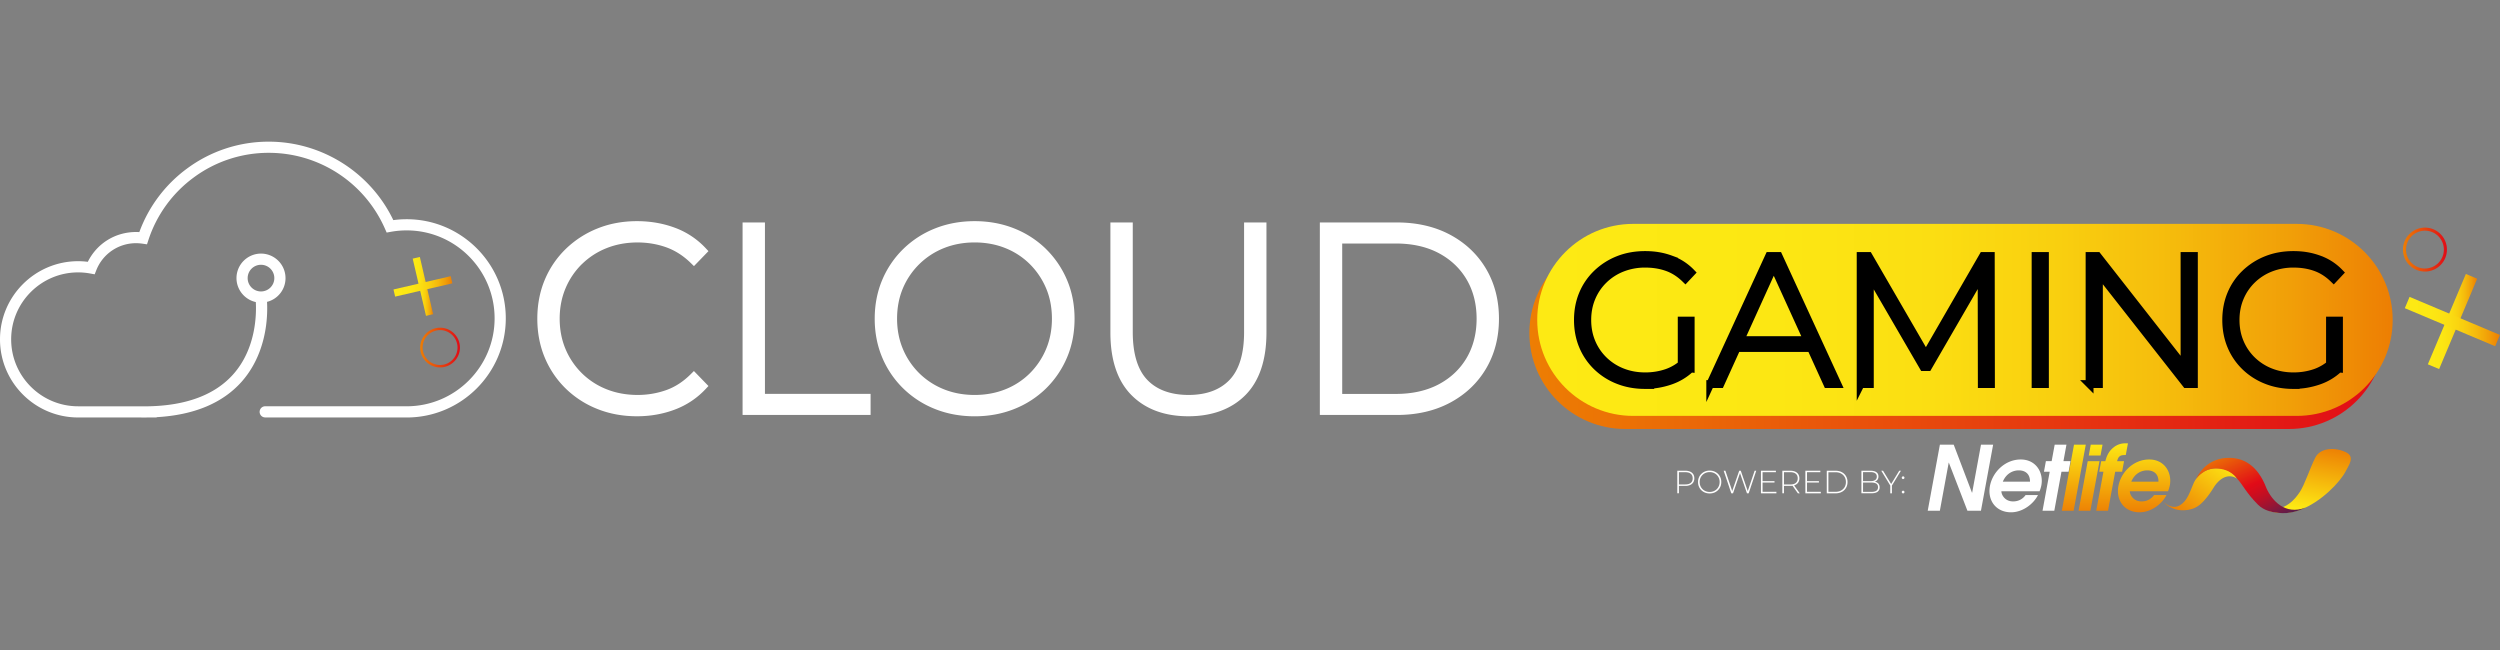 <svg width="300" height="78" fill="none" xmlns="http://www.w3.org/2000/svg"><rect width="100%" height="100%" fill="#808080" stroke="none"/><g clip-path="url(#clip0_6688_3124)"><path d="M50.382 30.836l-.858.2 1.596 6.867.857-.2-1.595-6.867z" fill="url(#paint0_linear_6688_3124)"/><path d="M47.218 34.737l.199.858L54.284 34l-.2-.858-6.867 1.595z" fill="url(#paint1_linear_6688_3124)"/><path d="M52.809 44.092a2.387 2.387 0 01-2.384-2.384 2.387 2.387 0 012.384-2.384 2.387 2.387 0 012.384 2.384 2.387 2.387 0 01-2.384 2.384zm0-4.479a2.095 2.095 0 00-2.093 2.093c0 1.154.939 2.093 2.093 2.093a2.095 2.095 0 002.093-2.093 2.095 2.095 0 00-2.093-2.093z" fill="url(#paint2_linear_6688_3124)"/><path d="M69.817 31.709a8.905 8.905 0 012.967-1.93c1.136-.454 2.387-.684 3.716-.684 1.21 0 2.372.196 3.452.582 1.064.382 2.05 1.012 2.934 1.876l.389.38 1.741-1.797-.353-.376a9.61 9.61 0 00-3.68-2.433c-1.409-.524-2.937-.789-4.547-.789-1.695 0-3.287.293-4.73.874a11.691 11.691 0 00-3.809 2.456 11.145 11.145 0 00-2.529 3.718c-.59 1.414-.89 2.98-.89 4.66 0 1.677.3 3.246.89 4.658a11.249 11.249 0 002.511 3.716 11.468 11.468 0 003.812 2.46c1.45.58 3.048.872 4.745.872 1.612 0 3.142-.272 4.55-.806a9.717 9.717 0 003.677-2.448l.353-.376-1.747-1.8-.388.387c-.882.882-1.869 1.523-2.93 1.902a10.22 10.22 0 01-3.451.582c-1.33 0-2.58-.23-3.716-.684a8.853 8.853 0 01-2.967-1.93 8.924 8.924 0 01-1.959-2.907c-.462-1.102-.697-2.323-.697-3.63 0-1.308.235-2.527.697-3.629a8.913 8.913 0 011.957-2.908l.002.004zm21.976-5.014h-2.684v23.1h15.362v-2.527H91.793V26.695zm33.72 3.175a11.498 11.498 0 00-3.812-2.46c-1.452-.579-3.049-.872-4.745-.872-1.696 0-3.293.293-4.745.872a11.51 11.51 0 00-3.828 2.476 11.309 11.309 0 00-2.527 3.732c-.591 1.414-.891 2.97-.891 4.629 0 1.659.3 3.215.891 4.629a11.29 11.29 0 002.527 3.732 11.491 11.491 0 003.828 2.476c1.45.579 3.047.872 4.745.872s3.295-.293 4.745-.872a11.466 11.466 0 003.812-2.46 11.45 11.45 0 002.525-3.713c.604-1.413.909-2.982.909-4.662 0-1.68-.305-3.25-.909-4.663a11.449 11.449 0 00-2.525-3.713v-.003zm.718 8.375c0 1.304-.234 2.525-.697 3.63a9.022 9.022 0 01-1.944 2.91 8.72 8.72 0 01-2.935 1.925c-1.126.454-2.37.685-3.699.685-1.329 0-2.573-.23-3.699-.685a8.91 8.91 0 01-2.952-1.928 8.918 8.918 0 01-1.959-2.909c-.462-1.1-.697-2.322-.697-3.63 0-1.307.235-2.551.697-3.642a8.939 8.939 0 011.959-2.894 8.938 8.938 0 012.952-1.929c1.126-.453 2.37-.685 3.699-.685 1.329 0 2.573.23 3.699.685a8.733 8.733 0 012.935 1.927 9.078 9.078 0 011.944 2.896c.463 1.092.697 2.319.697 3.642v.002zm23.059 1.605c0 2.59-.584 4.519-1.738 5.73-1.147 1.203-2.804 1.814-4.925 1.814s-3.81-.611-4.957-1.815c-1.154-1.21-1.738-3.139-1.738-5.73V26.695h-2.684v13.218c0 3.279.847 5.799 2.514 7.488 1.671 1.692 3.971 2.551 6.833 2.551 2.863 0 5.194-.859 6.865-2.551 1.669-1.691 2.515-4.211 2.515-7.49V26.695h-2.685V39.85zm29.049-7.573c-1.021-1.736-2.474-3.116-4.316-4.103-1.832-.981-3.983-1.479-6.388-1.479h-9.254v23.1h9.254c2.407 0 4.556-.497 6.388-1.479 1.842-.986 3.295-2.366 4.316-4.102 1.02-1.733 1.537-3.742 1.537-5.969 0-2.227-.517-4.233-1.537-5.968zm-17.274-3.055h6.444c1.977 0 3.712.392 5.157 1.163 1.433.766 2.559 1.836 3.342 3.178.786 1.347 1.184 2.923 1.184 4.682 0 1.76-.398 3.336-1.184 4.684-.783 1.343-1.909 2.412-3.342 3.178-1.445.771-3.18 1.163-5.157 1.163h-6.444V29.222zM48.798 26.307c-.535 0-1.072.035-1.6.108C44.457 20.688 38.617 17 32.261 17a16.42 16.42 0 00-9.792 3.208 16.5 16.5 0 00-5.75 7.645 5.825 5.825 0 00-.391-.012c-2.488 0-4.69 1.365-5.79 3.577-.39-.05-.78-.075-1.163-.075C4.207 31.345 0 35.551 0 40.721s4.207 9.376 9.376 9.376h7.355a29.157 29.157 0 001.094 0h.973v-.037c4.49-.256 7.921-1.689 10.205-4.262 1.976-2.227 2.682-4.893 2.926-6.737.16-1.215.148-2.234.115-2.838a2.931 2.931 0 002.218-2.85 2.946 2.946 0 00-2.942-2.942 2.946 2.946 0 00-2.942 2.942c0 1.385.983 2.585 2.32 2.875.082 1.475.03 5.585-2.706 8.664-2.187 2.46-5.614 3.754-10.18 3.844H9.375c-4.43 0-8.035-3.604-8.035-8.035s3.604-8.034 8.035-8.034c.477 0 .962.044 1.445.132l.54.099.203-.509a5.112 5.112 0 014.765-3.226c.249 0 .503.02.754.055l.557.081.177-.536a15.14 15.14 0 015.447-7.497 15.093 15.093 0 018.999-2.947 15.222 15.222 0 0113.923 9.085l.214.484.52-.094a10.64 10.64 0 011.88-.166c5.818 0 10.553 4.735 10.553 10.553 0 5.818-4.735 10.553-10.553 10.553H41.48l-9.654-.002a.67.67 0 100 1.341h4.253v.006h12.72c6.56 0 11.895-5.337 11.895-11.896 0-6.56-5.336-11.896-11.895-11.896zM31.32 31.774a1.6 1.6 0 11-.002 3.2 1.6 1.6 0 01.002-3.2z" fill="#fff"/><path d="M297.26 33.447l-1.355-.571-4.566 10.841 1.355.57 4.566-10.84z" fill="url(#paint3_linear_6688_3124)"/><path d="M289.148 35.626l-.57 1.355 10.841 4.566.57-1.355-10.841-4.566z" fill="url(#paint4_linear_6688_3124)"/><path d="M290.995 32.587a2.639 2.639 0 01-2.637-2.636 2.639 2.639 0 012.637-2.637 2.639 2.639 0 012.636 2.637 2.639 2.639 0 01-2.636 2.636zm0-4.906a2.272 2.272 0 00-2.27 2.27 2.272 2.272 0 002.27 2.27 2.272 2.272 0 002.269-2.27 2.272 2.272 0 00-2.269-2.27z" fill="url(#paint5_linear_6688_3124)"/><path d="M274.655 28.437h-79.609c-6.363 0-11.522 5.159-11.522 11.522s5.159 11.521 11.522 11.521h79.609c6.364 0 11.522-5.158 11.522-11.521 0-6.364-5.158-11.522-11.522-11.522z" fill="url(#paint6_linear_6688_3124)"/><path d="M275.599 26.865H195.99c-6.363 0-11.522 5.158-11.522 11.521 0 6.364 5.159 11.522 11.522 11.522h79.609c6.364 0 11.522-5.158 11.522-11.522 0-6.363-5.158-11.521-11.522-11.521z" fill="url(#paint7_linear_6688_3124)"/><path d="M197.391 46.197c-1.156 0-2.225-.194-3.206-.582a7.712 7.712 0 01-2.559-1.636 7.354 7.354 0 01-1.68-2.47c-.395-.945-.593-1.98-.593-3.108 0-1.128.198-2.164.593-3.108a7.27 7.27 0 011.691-2.47 7.854 7.854 0 012.558-1.637c.974-.388 2.046-.582 3.217-.582 1.172 0 2.145.177 3.096.528a6.39 6.39 0 012.437 1.58l-.703.747c-.674-.658-1.41-1.127-2.207-1.404-.798-.28-1.666-.417-2.603-.417a7.47 7.47 0 00-2.767.505 6.636 6.636 0 00-2.218 1.428 6.443 6.443 0 00-1.46 2.15c-.344.821-.515 1.714-.515 2.68 0 .965.171 1.86.515 2.678a6.47 6.47 0 001.46 2.151 6.663 6.663 0 002.218 1.428c.849.337 1.772.505 2.767.505.907 0 1.768-.14 2.58-.417.812-.279 1.555-.74 2.229-1.383l.637.856a6.67 6.67 0 01-2.471 1.482 9.21 9.21 0 01-3.019.494l.003.002zm4.414-2.086v-5.643h1.076v5.752l-1.076-.109zm3.425 1.977l7.071-15.37h1.121l7.071 15.37h-1.207L212.61 31.42h.484l-6.653 14.668h-1.211zm2.591-4.327l.374-.944h9.201l.374.944h-9.949zm15.458 4.327v-15.37h.944l7.137 12.317h-.505l7.114-12.318h.923l.021 15.37h-1.098l-.021-13.68h.307l-6.741 11.64h-.549l-6.762-11.64h.33v13.68h-1.1zm20.992 0v-15.37h1.12v15.37h-1.12zm6.478 0v-15.37h.944l10.957 13.986h-.505V30.717h1.121v15.37h-.923l-10.978-13.986h.504v13.987h-1.12zm24.437.109c-1.155 0-2.225-.194-3.206-.582a7.712 7.712 0 01-2.559-1.636 7.354 7.354 0 01-1.68-2.47c-.395-.945-.593-1.98-.593-3.108 0-1.128.198-2.164.593-3.108a7.27 7.27 0 011.691-2.47 7.847 7.847 0 012.559-1.637c.974-.388 2.045-.582 3.217-.582 1.171 0 2.144.177 3.095.528a6.383 6.383 0 012.437 1.58l-.702.747c-.675-.658-1.41-1.127-2.208-1.404-.798-.28-1.666-.417-2.603-.417a7.47 7.47 0 00-2.767.505 6.636 6.636 0 00-2.218 1.428 6.458 6.458 0 00-1.46 2.15c-.344.821-.515 1.714-.515 2.68 0 .965.171 1.86.515 2.678a6.47 6.47 0 001.46 2.151 6.663 6.663 0 002.218 1.428c.849.337 1.772.505 2.767.505.907 0 1.768-.14 2.58-.417.812-.279 1.555-.74 2.229-1.383l.637.856a6.654 6.654 0 01-2.471 1.482 9.21 9.21 0 01-3.019.494l.003.002zm4.414-2.086v-5.643h1.076v5.752l-1.076-.109z" fill="#000" stroke="#000" stroke-width=".944" stroke-miterlimit="10"/><path d="M232.788 53.358h1.657l2.193 5.766h.021l1.061-5.766h1.458l-1.463 7.928h-1.624l-2.225-5.762h-.021l-1.061 5.761h-1.456l1.46-7.927zm7.378 5.592c-.005.385.393 1.22 1.405 1.22.624 0 1.141-.266 1.498-.759h1.486c-.537 1.072-1.836 2.065-3.228 2.065-1.795 0-2.854-1.413-2.536-3.148.309-1.68 1.821-3.19 3.692-3.19 1.87 0 2.758 1.596 2.481 3.095a3.83 3.83 0 01-.215.718h-4.583zm3.434-1.146c.014-.953-.593-1.36-1.345-1.36-.575 0-1.454.257-1.92 1.36h3.265zm2.366-1.197h-.69l.23-1.267h.692l.365-1.982h1.412l-.362 1.982h.847l-.229 1.267h-.855l-.859 4.68h-1.413l.861-4.68h.001z" fill="#fff"/><path d="M248.882 53.358h1.412l-1.456 7.928h-1.416l1.46-7.928z" fill="url(#paint8_linear_6688_3124)"/><path d="M250.527 55.34h1.413l-1.094 5.947h-1.414l1.095-5.947z" fill="url(#paint9_linear_6688_3124)"/><path d="M250.89 53.358h1.415l-.241 1.31h-1.412l.238-1.31z" fill="url(#paint10_linear_6688_3124)"/><path d="M252.411 56.607h-.503l.235-1.267h.499c.104-.394.302-1.124.997-1.657a2.171 2.171 0 011.32-.482h.394l-.26 1.4c-.543.012-.863.023-1.039.74h.831l-.233 1.268h-.829l-.861 4.68h-1.414l.865-4.68-.002-.002z" fill="url(#paint11_linear_6688_3124)"/><path d="M255.581 58.95c-.006.385.391 1.22 1.403 1.22a1.78 1.78 0 001.5-.759h1.489c-.537 1.072-1.835 2.065-3.229 2.065-1.795 0-2.856-1.413-2.535-3.148.309-1.68 1.818-3.19 3.69-3.19 1.873 0 2.759 1.596 2.482 3.095a3.752 3.752 0 01-.216.718h-4.584zm3.434-1.146c.016-.953-.591-1.36-1.345-1.36-.575 0-1.451.257-1.922 1.36h3.267z" fill="url(#paint12_linear_6688_3124)"/><path d="M281.478 56.56c.384-.758 1.152-1.737.054-2.28-1.249-.618-3.086-.599-3.704.643-.669 1.343-1.267 3.244-1.853 4.118-.589.877-1.57 2.142-3.857 2.191 0 0 1.653.773 3.917-.058 2.508-.921 4.795-3.346 5.443-4.615z" fill="url(#paint13_linear_6688_3124)"/><path d="M268.456 57.434c-1.645-1.012-2.811 1.068-2.811 1.068-1.41 2.247-2.224 2.53-3.101 2.684-1.876.316-2.92-.95-2.92-.95.914.804 1.701.753 2.41.041.586-.586.879-1.57 1.218-2.322l.014-.032a3.015 3.015 0 012.728-1.738c1.204 0 1.913.492 2.462 1.248v.002z" fill="url(#paint14_linear_6688_3124)"/><path d="M265.872 56.219c1.853 0 2.584 1.219 2.584 1.219.709.771 1.082 1.692 2.476 3.097.76.766 1.782.987 2.919 1.041 1.478.069 2.82-.667 2.82-.667-2.483.96-4.061-.884-4.707-2.345-1.034-2.705-2.703-3.623-4.496-3.623-2.053 0-3.346 1.244-3.964 2.573 0 0 .831-1.295 2.37-1.295h-.002z" fill="url(#paint15_linear_6688_3124)"/><path d="M201.275 59.196v-2.707h.964a1.4 1.4 0 01.578.107.846.846 0 01.373.311c.086.134.13.3.13.492a.884.884 0 01-.13.487.83.83 0 01-.373.314 1.4 1.4 0 01-.578.108h-.856l.088-.093v.977h-.196v.004zm.196-.967l-.088-.097h.856c.289 0 .508-.064.658-.19.15-.128.224-.308.224-.54 0-.234-.074-.416-.224-.544-.15-.127-.369-.193-.658-.193h-.856l.088-.097v1.661zm3.689.986c-.2 0-.385-.033-.555-.102a1.312 1.312 0 01-.737-.725 1.404 1.404 0 01-.104-.544c0-.196.035-.377.104-.543a1.335 1.335 0 01.737-.727c.17-.07.355-.103.555-.103.199 0 .384.034.554.103.169.068.317.164.443.287a1.348 1.348 0 01.398.981c0 .198-.035.382-.105.547a1.328 1.328 0 01-.736.724 1.46 1.46 0 01-.554.102zm0-.182c.171 0 .33-.03.476-.09a1.135 1.135 0 00.63-.63c.06-.144.09-.301.09-.47 0-.17-.03-.33-.09-.474a1.216 1.216 0 00-.251-.377 1.117 1.117 0 00-.379-.25 1.24 1.24 0 00-.476-.089c-.172 0-.33.03-.477.088a1.153 1.153 0 00-.635.628c-.06.143-.09.302-.09.473 0 .172.03.327.09.471a1.148 1.148 0 00.635.63c.147.06.305.09.477.09zm2.595.163l-.914-2.707h.207l.868 2.587h-.104l.894-2.587h.189l.886 2.587h-.101l.876-2.587h.192l-.909 2.707h-.206l-.86-2.502h.05l-.86 2.502h-.208zm3.754-.178h1.659v.178h-1.855v-2.707h1.796v.178h-1.6v2.35zm-.023-1.283h1.454v.173h-1.454v-.173zm2.395 1.461v-2.707h.963c.226 0 .418.035.579.107a.838.838 0 01.372.311.89.89 0 01.131.492.87.87 0 01-.131.486.83.83 0 01-.372.312 1.38 1.38 0 01-.579.111h-.856l.088-.093v.977h-.195v.004zm.195-.967l-.088-.094h.856c.29 0 .508-.063.658-.192.15-.129.224-.309.224-.542 0-.233-.074-.415-.224-.543-.15-.127-.368-.193-.658-.193h-.856l.088-.097v1.661zm1.67.967l-.699-.983h.222l.699.983h-.222zm1.094-.178h1.659v.178h-1.855v-2.707h1.797v.178h-1.601v2.35zm-.023-1.283h1.454v.173h-1.454v-.173zm2.395 1.461v-2.707h1.062c.284 0 .533.058.748.175.216.116.381.275.501.48.119.202.179.437.179.7 0 .263-.06.496-.179.7a1.257 1.257 0 01-.501.48 1.546 1.546 0 01-.748.175h-1.062v-.003zm.196-.178h.852c.254 0 .473-.05.66-.15.187-.101.332-.239.434-.415.102-.177.154-.38.154-.609 0-.23-.052-.432-.154-.609a1.083 1.083 0 00-.434-.416c-.187-.1-.408-.15-.66-.15h-.852v2.35-.001zm3.961.178v-2.707h1.121c.289 0 .515.06.679.178.165.118.246.29.246.514 0 .146-.036.27-.104.37a.62.62 0 01-.286.226 1.07 1.07 0 01-.41.076l.069-.078c.184 0 .343.027.471.081.129.055.23.133.299.237a.692.692 0 01.102.386.623.623 0 01-.245.528c-.164.125-.412.187-.745.187h-1.198l.001.002zm.196-.171h1.003c.257 0 .455-.044.591-.134.136-.09.203-.232.203-.427 0-.196-.069-.336-.203-.424-.134-.088-.332-.134-.591-.134h-1.026v-.17h.941c.233 0 .413-.045.542-.136.129-.09.192-.225.192-.405 0-.18-.063-.313-.192-.403-.129-.09-.309-.136-.542-.136h-.918v2.369zm3.267.171v-.983l.046.127-1.128-1.853h.215l1.026 1.682h-.108l1.025-1.682h.203l-1.127 1.853.045-.127v.983h-.197zm1.542-1.706a.154.154 0 01-.113-.048.162.162 0 01-.048-.118.16.16 0 01.048-.117.163.163 0 01.226 0c.032.03.048.069.048.117a.159.159 0 01-.048.118.157.157 0 01-.113.047zm0 1.72a.154.154 0 01-.113-.048.16.16 0 01-.048-.118c0-.048.016-.085.048-.116a.163.163 0 01.226 0 .155.155 0 01.048.116.16.16 0 01-.048.118.157.157 0 01-.113.048z" fill="#fff"/></g><defs><linearGradient id="paint0_linear_6688_3124" x1="49.524" y1="34.369" x2="51.977" y2="34.369" gradientUnits="userSpaceOnUse"><stop stop-color="#FDEA14"/><stop offset=".28" stop-color="#FCE713"/><stop offset=".46" stop-color="#FBDE12"/><stop offset=".61" stop-color="#F9CF0F"/><stop offset=".75" stop-color="#F5BA0C"/><stop offset=".88" stop-color="#F19F08"/><stop offset="1" stop-color="#ED7E03"/></linearGradient><linearGradient id="paint1_linear_6688_3124" x1="47.218" y1="34.368" x2="54.283" y2="34.368" gradientUnits="userSpaceOnUse"><stop stop-color="#FDEA14"/><stop offset=".28" stop-color="#FCE713"/><stop offset=".46" stop-color="#FBDE12"/><stop offset=".61" stop-color="#F9CF0F"/><stop offset=".75" stop-color="#F5BA0C"/><stop offset=".88" stop-color="#F19F08"/><stop offset="1" stop-color="#ED7E03"/></linearGradient><linearGradient id="paint2_linear_6688_3124" x1="50.427" y1="41.708" x2="55.193" y2="41.708" gradientUnits="userSpaceOnUse"><stop stop-color="#ED7E03"/><stop offset="1" stop-color="#E10B17"/></linearGradient><linearGradient id="paint3_linear_6688_3124" x1="291.339" y1="38.593" x2="297.26" y2="38.593" gradientUnits="userSpaceOnUse"><stop stop-color="#FDEA14"/><stop offset=".28" stop-color="#FCE713"/><stop offset=".46" stop-color="#FBDE12"/><stop offset=".61" stop-color="#F9CF0F"/><stop offset=".75" stop-color="#F5BA0C"/><stop offset=".88" stop-color="#F19F08"/><stop offset="1" stop-color="#ED7E03"/></linearGradient><linearGradient id="paint4_linear_6688_3124" x1="288.577" y1="38.596" x2="299.989" y2="38.596" gradientUnits="userSpaceOnUse"><stop stop-color="#FDEA14"/><stop offset=".28" stop-color="#FCE713"/><stop offset=".46" stop-color="#FBDE12"/><stop offset=".61" stop-color="#F9CF0F"/><stop offset=".75" stop-color="#F5BA0C"/><stop offset=".88" stop-color="#F19F08"/><stop offset="1" stop-color="#ED7E03"/></linearGradient><linearGradient id="paint5_linear_6688_3124" x1="288.356" y1="29.949" x2="293.631" y2="29.949" gradientUnits="userSpaceOnUse"><stop stop-color="#ED7E03"/><stop offset="1" stop-color="#E10B17"/></linearGradient><linearGradient id="paint6_linear_6688_3124" x1="183.524" y1="39.959" x2="286.175" y2="39.959" gradientUnits="userSpaceOnUse"><stop stop-color="#ED7E03"/><stop offset="1" stop-color="#E10B17"/></linearGradient><linearGradient id="paint7_linear_6688_3124" x1="184.468" y1="38.385" x2="287.119" y2="38.385" gradientUnits="userSpaceOnUse"><stop stop-color="#FDEA14"/><stop offset=".28" stop-color="#FCE713"/><stop offset=".46" stop-color="#FBDE12"/><stop offset=".61" stop-color="#F9CF0F"/><stop offset=".75" stop-color="#F5BA0C"/><stop offset=".88" stop-color="#F19F08"/><stop offset="1" stop-color="#ED7E03"/></linearGradient><linearGradient id="paint8_linear_6688_3124" x1="248.859" y1="53.064" x2="248.859" y2="61.716" gradientUnits="userSpaceOnUse"><stop stop-color="#FDEA14"/><stop offset="1" stop-color="#ED7E03"/></linearGradient><linearGradient id="paint9_linear_6688_3124" x1="250.685" y1="53.063" x2="250.685" y2="61.716" gradientUnits="userSpaceOnUse"><stop stop-color="#FDEA14"/><stop offset="1" stop-color="#ED7E03"/></linearGradient><linearGradient id="paint10_linear_6688_3124" x1="251.478" y1="53.064" x2="251.478" y2="61.732" gradientUnits="userSpaceOnUse"><stop stop-color="#FDEA14"/><stop offset="1" stop-color="#ED7E03"/></linearGradient><linearGradient id="paint11_linear_6688_3124" x1="253.45" y1="53.067" x2="253.45" y2="61.716" gradientUnits="userSpaceOnUse"><stop stop-color="#FDEA14"/><stop offset="1" stop-color="#ED7E03"/></linearGradient><linearGradient id="paint12_linear_6688_3124" x1="257.292" y1="53.064" x2="257.292" y2="61.712" gradientUnits="userSpaceOnUse"><stop stop-color="#FDEA14"/><stop offset="1" stop-color="#ED7E03"/></linearGradient><linearGradient id="paint13_linear_6688_3124" x1="276.556" y1="61.199" x2="278.014" y2="53.251" gradientUnits="userSpaceOnUse"><stop stop-color="#FDEA14"/><stop offset="1" stop-color="#ED7E03"/></linearGradient><linearGradient id="paint14_linear_6688_3124" x1="266.921" y1="54.895" x2="261.678" y2="62.065" gradientUnits="userSpaceOnUse"><stop stop-color="#FDEA14"/><stop offset="1" stop-color="#ED7E03"/></linearGradient><linearGradient id="paint15_linear_6688_3124" x1="267.309" y1="53.448" x2="272.109" y2="63.408" gradientUnits="userSpaceOnUse"><stop stop-color="#ED7E03"/><stop offset=".5" stop-color="#E10B17"/><stop offset=".56" stop-color="#D70C1A"/><stop offset=".67" stop-color="#BE0F24"/><stop offset=".8" stop-color="#951535"/><stop offset=".95" stop-color="#5D1D4B"/><stop offset="1" stop-color="#492054"/></linearGradient><clipPath id="clip0_6688_3124"><path fill="#fff" transform="translate(0 17)" d="M0 0h300v44.58H0z"/></clipPath></defs></svg>